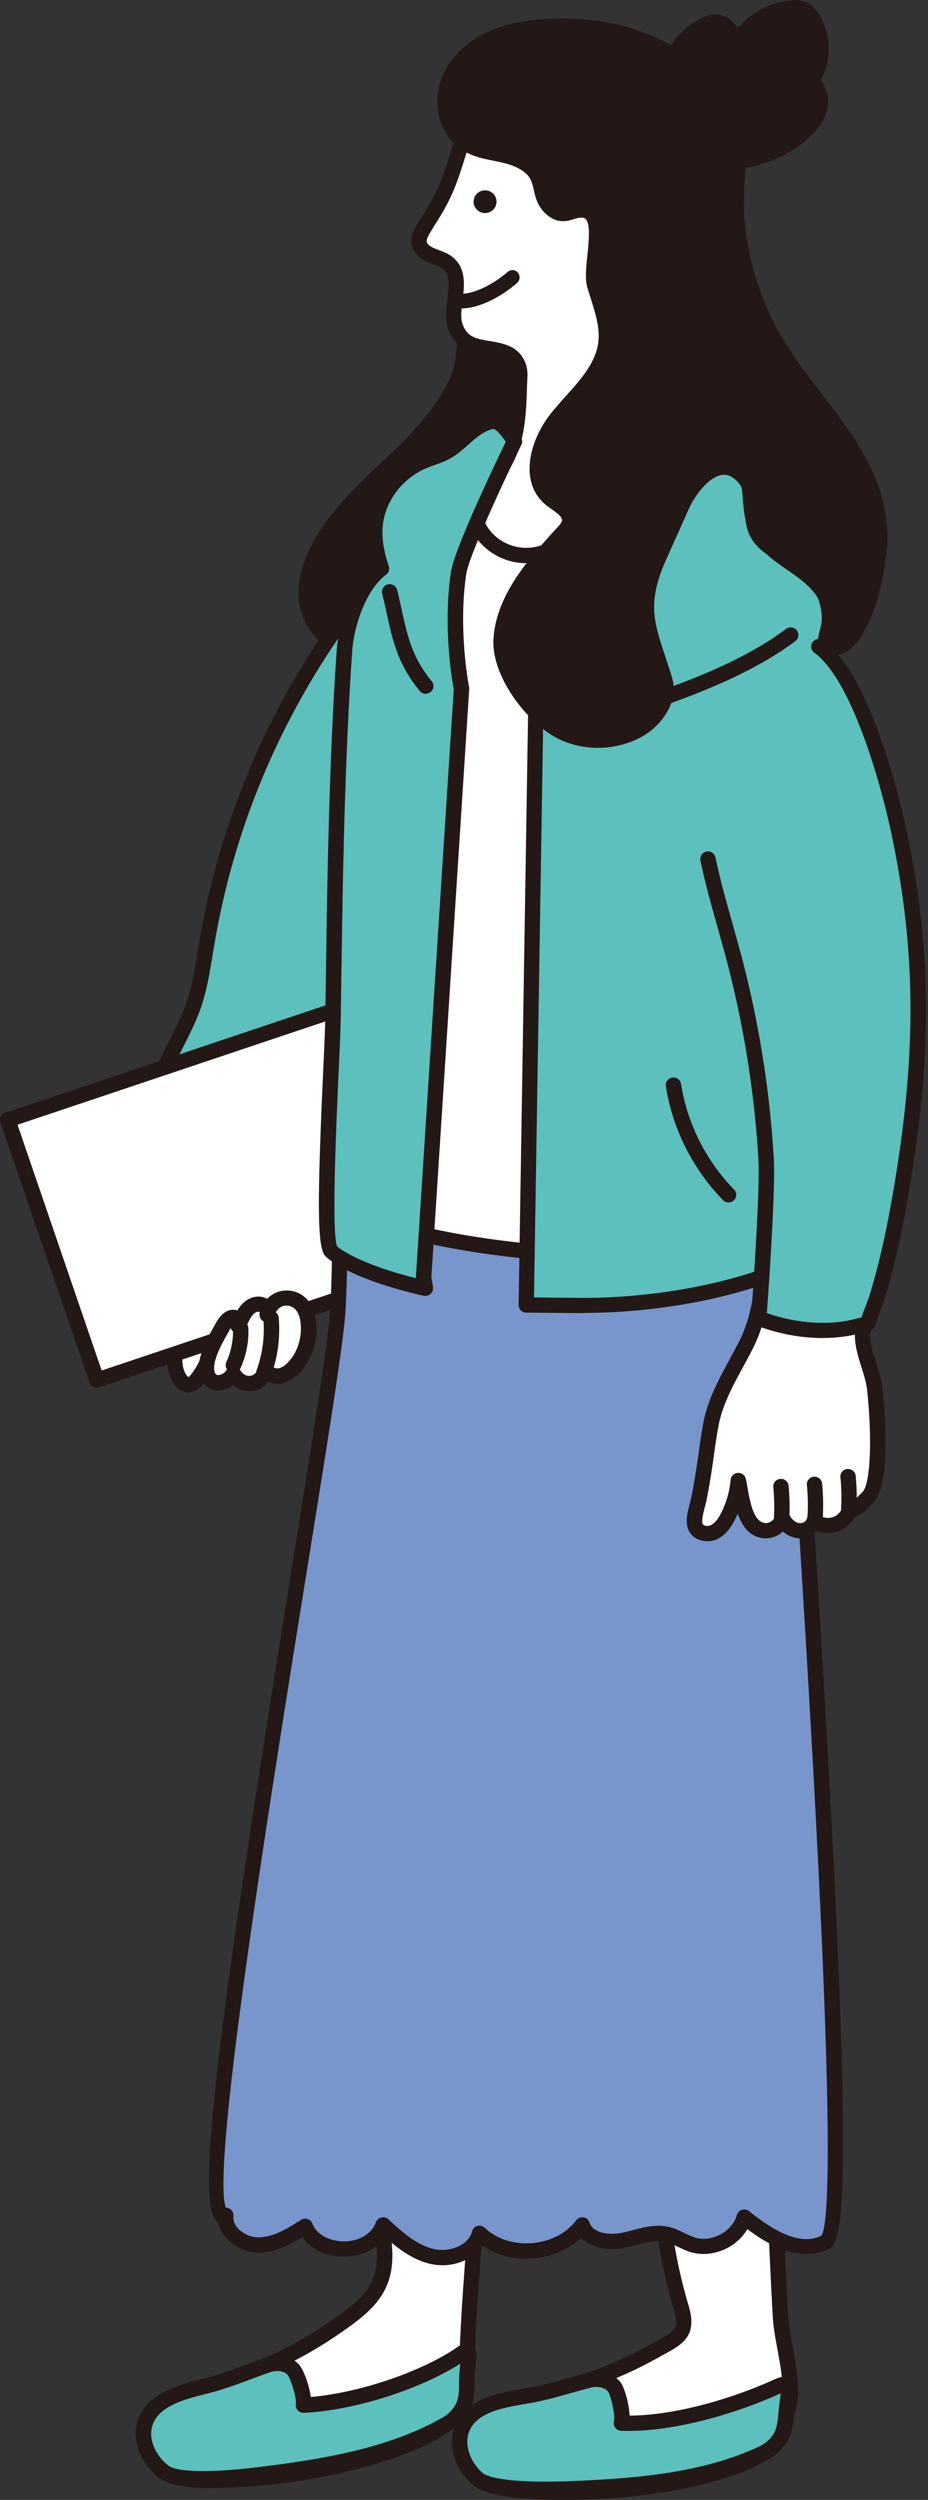 <svg width="117" height="315" viewBox="0 0 117 315" fill="none" xmlns="http://www.w3.org/2000/svg"><rect x="0" y="0" width="117" height="315" fill="#333333" stroke="none"/><g clip-path="url(#clip0_4500_34183)"><path d="M52.097 55.692c-4.277 4.418-9.4 8.271-12.114 13.747-1.07 2.162-1.739 4.64-1.198 6.979.846 3.654 4.617 6.203 8.4 6.356 3.784.153 7.438-1.727 10.117-4.382 2.678-2.656 4.5-6.016 6.098-9.423a100.09 100.09 0 006.462-18.165c.681-2.726 1.245-5.569.693-8.318-1.116-5.581-8.06-8.671-11.197-2.89-1.093 2.008-.552 5.44-1.457 7.719-1.246 3.148-3.455 5.957-5.804 8.377z" fill="#231815"/><path d="M47.608 83.75h-.458c-4.418-.177-8.412-3.232-9.305-7.097-.529-2.291-.106-4.865 1.269-7.626 2.091-4.218 5.557-7.507 8.894-10.68 1.151-1.092 2.303-2.185 3.395-3.313 2.738-2.832 4.57-5.463 5.605-8.06.364-.94.47-2.197.576-3.42.129-1.55.258-3.16.94-4.405 1.433-2.644 3.771-3.936 6.415-3.537 3.137.459 5.91 3.278 6.591 6.697.611 3.032-.047 6.098-.705 8.742a100.526 100.526 0 01-6.532 18.34c-1.493 3.197-3.408 6.85-6.286 9.694-3.008 2.984-6.768 4.676-10.375 4.676l-.024-.012zm5.182-27.388c-1.116 1.151-2.28 2.255-3.454 3.372-3.22 3.054-6.545 6.227-8.495 10.14-.81 1.62-1.657 4.041-1.116 6.344.704 3.055 3.924 5.463 7.496 5.604 3.172.141 6.626-1.362 9.387-4.1 2.656-2.632 4.477-6.098 5.899-9.153a99.743 99.743 0 006.403-18c.61-2.444 1.222-5.264.693-7.907-.528-2.644-2.62-4.817-4.97-5.17-1.82-.258-3.372.635-4.418 2.55-.481.893-.599 2.232-.716 3.654-.118 1.363-.224 2.76-.705 3.96-1.116 2.83-3.09 5.674-6.004 8.682v.024z" fill="#231815"/><path d="M26.178 153.129c-.506 1.187-1.222 2.268-1.786 3.419-2.056 4.124-2.233 8.895-2.362 13.489-.035 1.21-.059 2.479.529 3.536.293.529.857 1.034 1.457.893.352-.082.622-.364.846-.646a9.847 9.847 0 002.115-6.615c-.024-.423-.07-.869.058-1.269.4-1.151 2.186-1.704 2.033-2.914l-2.89-9.893z" fill="#fff"/><path d="M23.804 175.453c-.916 0-1.692-.67-2.103-1.422-.728-1.316-.681-2.82-.646-4.03.13-4.453.27-9.505 2.455-13.887.235-.47.494-.94.752-1.399.376-.669.729-1.304 1.01-1.962a.978.978 0 011.27-.517c.493.212.728.776.517 1.257a23.136 23.136 0 01-1.105 2.151c-.246.434-.493.869-.716 1.316-1.998 4.006-2.139 8.835-2.256 13.088-.035 1.022-.059 2.197.41 3.055.154.27.342.4.4.411 0 0 .083-.058.282-.305a8.883 8.883 0 001.904-5.957c-.036-.564-.07-1.093.117-1.633.259-.752.811-1.246 1.316-1.68.33-.294.705-.623.682-.811a.956.956 0 01.846-1.069.952.952 0 011.08.834c.142 1.175-.693 1.927-1.315 2.479-.33.294-.67.599-.764.858-.059.176-.047.458-.024.752.153 2.737-.693 5.381-2.314 7.414-.33.411-.752.846-1.398.986a1.694 1.694 0 01-.423.047l.023.024z" fill="#231815"/><path d="M37.422 86.969c-5.593 9.87-9.458 20.69-11.35 31.84-.494 2.903-.858 5.863-1.939 8.613-1.974 5.04-6.31 10.304-3.912 15.156 1.868 3.784 7.19 4.759 11.15 3.208 11.49-4.512 16.296-13.947 17.93-25.367 1.08-7.555 1.985-15.133 2.784-22.723.587-5.581.623-11.597 2.209-16.978 1.363-4.606 3.407-7.285 1.739-12.525-6.556 1.786-11.327 7.332-15.063 12.96a95.163 95.163 0 00-3.572 5.816h.024z" fill="#5CC0BD"/><path d="M27.529 147.454c-3.314 0-6.65-1.386-8.166-4.453-1.997-4.042.07-8.13 2.08-12.09.646-1.269 1.304-2.585 1.797-3.83.87-2.232 1.28-4.7 1.669-7.097l.223-1.327a98.382 98.382 0 0111.455-32.158 98.016 98.016 0 013.608-5.875c3.172-4.77 8.224-11.35 15.614-13.359.506-.13 1.034.153 1.187.634 1.387 4.348.388 7.074-.764 10.222-.328.893-.67 1.822-.975 2.856-1.14 3.841-1.468 8.106-1.786 12.219a138.647 138.647 0 01-.4 4.582c-.869 8.283-1.785 15.732-2.795 22.759-1.927 13.429-7.99 21.971-18.541 26.118a11.66 11.66 0 01-4.206.776v.023zm27.857-78.05C49.124 71.53 44.66 77.38 41.804 81.68a97.978 97.978 0 00-3.536 5.758c-5.581 9.834-9.364 20.443-11.233 31.535l-.223 1.316c-.4 2.491-.822 5.052-1.774 7.484-.529 1.34-1.21 2.691-1.868 4.007-1.88 3.701-3.643 7.202-2.068 10.386 1.633 3.325 6.45 4.089 9.916 2.738 9.846-3.866 15.51-11.914 17.33-24.603 1-7.015 1.916-14.44 2.785-22.7.153-1.48.27-3.008.388-4.524.329-4.218.658-8.577 1.856-12.618.318-1.07.67-2.045 1.01-2.973.988-2.69 1.775-4.864 1-8.072v-.012z" fill="#231815"/><path d="M57.513 158.71l-45.305 15.192L.975 141.11l45.306-15.192 11.232 32.792z" fill="#fff"/><path d="M12.208 174.866a.945.945 0 01-.917-.658L.047 141.427a.976.976 0 01.047-.729.994.994 0 01.564-.481l45.306-15.192a.97.97 0 011.233.599l11.232 32.792a.975.975 0 01-.047.729.963.963 0 01-.563.482l-45.306 15.192a.997.997 0 01-.317.047h.012zm-10-33.145l10.61 30.971 43.473-14.581-10.61-30.971L2.21 141.721z" fill="#231815"/><path d="M31.653 174.325c.916-.117 1.703-.881 1.833-1.786.27.635 1.045.952 1.739.846.693-.094 1.292-.529 1.774-1.022 1.41-1.445 2.044-3.537 1.891-5.534-.082-1.01-.387-2.068-1.186-2.714a2.564 2.564 0 00-2.456-.388c-.81.317-1.422 1.081-1.54 1.927.224-.623-.41-1.304-1.068-1.339-.67-.024-1.27.423-1.657.963-.388.541-.623 1.175-.952 1.739.435-.352-.129-1.128-.693-1.046-.564.083-.928.611-1.21 1.105-.823 1.48-2.373 4.03-2.044 5.792.352 1.904 2.479 1.598 3.36.212.446.775 1.28 1.339 2.22 1.222l-.011.023z" fill="#fff"/><path d="M31.406 175.3c-.729 0-1.445-.27-2.02-.752-.694.517-1.552.752-2.339.611-.999-.188-1.727-.975-1.927-2.091-.364-1.986 1.034-4.477 1.974-6.133l.176-.306c.224-.387.8-1.421 1.915-1.586.259-.035.506 0 .752.071.07-.13.153-.247.247-.376.658-.905 1.563-1.399 2.49-1.363.353.011.694.117 1 .293a3.42 3.42 0 011.233-.834c1.14-.435 2.48-.235 3.431.541.893.716 1.422 1.891 1.54 3.383.187 2.362-.623 4.712-2.163 6.286-.728.752-1.515 1.187-2.326 1.305-.54.082-1.08 0-1.55-.224a3.066 3.066 0 01-2.41 1.175h-.023zm-1.974-3.16h.024a.95.95 0 01.822.481c.223.388.705.823 1.257.741.482-.059.928-.494.987-.964a.97.97 0 01.834-.822.977.977 0 011.023.575c.07.188.423.306.705.271.375-.059.787-.306 1.21-.741 1.151-1.186 1.762-2.972 1.621-4.793-.047-.67-.235-1.563-.834-2.045a1.556 1.556 0 00-1.492-.235 1.537 1.537 0 00-.893.976 1.547 1.547 0 01-.094.387.967.967 0 01-1.152.611.96.96 0 01-.728-1.069c0-.059.023-.117.035-.176a.591.591 0 00-.176-.059c-.27 0-.576.212-.834.564-.212.294-.364.611-.517.928-.047.094-.094.188-.141.294-.07.27-.235.517-.458.705a.99.99 0 01-1.246 0 .96.96 0 01-.294-.423c-.035.059-.082.129-.129.211l-.176.318c-.752 1.327-1.998 3.536-1.763 4.84.095.494.306.529.388.541.33.07.881-.176 1.187-.67a.97.97 0 01.822-.446h.012z" fill="#231815"/><path d="M29.42 172.962a.933.933 0 01-.4-.082.949.949 0 01-.48-1.269 9.34 9.34 0 00.833-4.183.967.967 0 01.929-.998c.61 0 .986.399 1.01.928a11.02 11.02 0 01-.999 5.052.978.978 0 01-.88.564l-.013-.012zm3.854.964c-.105 0-.223-.024-.329-.059a.965.965 0 01-.587-1.234 15.146 15.146 0 00.846-6.427.97.97 0 01.88-1.045.953.953 0 011.058.881 17.052 17.052 0 01-.951 7.237.976.976 0 01-.917.635v.012z" fill="#231815"/><path d="M82.48 296.236a49.647 49.647 0 01-16.155 5.687c-3.008.505-6.568 1.057-7.919 3.76-1.104 2.209-.082 5.017 1.786 6.638 1.868 1.622 7.766 1.68 10.257 1.716 11.338.129 21.89-2.303 25.708-4.912.81-.552 1.668-1.104 2.185-1.938.564-.917.67-2.033.764-3.114 1.398-3.184-.529-8.624-.729-12.031-.352-6.169-.564-12.349-.857-18.517-.012-.353-.036-.705-.188-1.022-.53-1.105-2.127-.976-3.314-.658a76.703 76.703 0 00-10.81 3.842 67.325 67.325 0 002.668 15.18c1.01 3.372-.705 3.842-3.419 5.369h.024z" fill="#fff"/><path d="M71.377 315h-.928c-4.359-.047-9.012-.317-10.892-1.95-2.056-1.775-3.407-5.017-2.02-7.79 1.55-3.102 5.404-3.748 8.506-4.265 5.71-.952 11.044-2.832 15.967-5.593l.835-.458c2.22-1.199 2.808-1.528 2.138-3.807a67.859 67.859 0 01-2.702-15.403c-.024-.4.2-.776.575-.928a77.767 77.767 0 0110.95-3.89c2.186-.587 3.808-.164 4.442 1.175.235.494.259.987.282 1.387.106 2.244.2 4.5.294 6.744.164 3.924.329 7.849.564 11.761.058 1.022.293 2.279.54 3.607.541 2.949 1.163 6.286.176 8.718-.094 1.046-.223 2.303-.892 3.384-.588.952-1.493 1.563-2.292 2.103l-.176.118C93.078 312.415 83.021 315 71.401 315h-.024zm12.878-38.702a65.74 65.74 0 002.585 14.299c1.116 3.759-.823 4.817-3.067 6.039l-.81.446a50.658 50.658 0 01-16.473 5.804c-2.926.494-6.098 1.023-7.214 3.243-.94 1.88.105 4.23 1.562 5.487 1.586 1.375 7.602 1.445 9.588 1.469 11.267.117 21.63-2.303 25.202-4.747l.176-.117c.705-.47 1.363-.929 1.727-1.528.459-.74.54-1.739.623-2.69 0-.106.035-.212.082-.306.846-1.903.27-5.017-.235-7.754-.258-1.387-.493-2.703-.564-3.842a784.64 784.64 0 01-.564-11.797c-.094-2.244-.188-4.488-.293-6.732 0-.247-.024-.517-.094-.658-.212-.447-1.281-.388-2.174-.141a74.438 74.438 0 00-10.057 3.525z" fill="#231815"/><path d="M77.428 300.725c-.693-.835-1.938-1.117-3.23-.788-2.633.682-5.159 1.539-7.861 1.986-3.008.505-6.568 1.057-7.92 3.76-1.104 2.209-.081 5.017 1.787 6.638 1.868 1.622 9.81 1.363 12.29 1.257 8.248-.364 16.52-1.092 23.674-4.453a5.21 5.21 0 002.186-1.938c.564-.917.67-2.033.764-3.114.211-2.526.916-4.312-1.081-3.395-5.699 2.608-13.406 4.84-19.68 4.64.27-1.139-.435-3.994-.929-4.593z" fill="#5CC0BD"/><path d="M68.746 314.636c-4.888 0-7.967-.529-9.188-1.586-2.057-1.775-3.408-5.017-2.021-7.79 1.55-3.102 5.404-3.748 8.506-4.265 1.939-.329 3.642-.811 5.464-1.316.81-.223 1.621-.458 2.455-.67 1.692-.435 3.302 0 4.23 1.116.54.658 1.116 2.714 1.187 4.254 6.18-.047 13.394-2.35 18.258-4.559.376-.165 1.351-.623 2.127-.059.81.588.669 1.668.493 3.031-.059.423-.117.882-.153 1.375-.094 1.069-.2 2.397-.904 3.537a6.175 6.175 0 01-2.597 2.302c-7.543 3.549-16.367 4.207-24.05 4.547a88.765 88.765 0 01-3.796.094l-.011-.011zm6.497-13.876c-.247 0-.529.035-.8.106-.81.211-1.609.434-2.408.657-1.786.506-3.618 1.023-5.545 1.34-2.926.493-6.098 1.022-7.214 3.243-.94 1.88.105 4.229 1.562 5.487.81.705 4.289 1.339 11.608 1.022 7.497-.329 16.085-.964 23.3-4.359a4.258 4.258 0 001.774-1.563c.458-.74.54-1.739.622-2.69a35.95 35.95 0 01.165-1.457c.035-.306.094-.682.117-.976-5.322 2.433-13.417 4.947-20.103 4.724a.959.959 0 01-.74-.376c-.176-.224-.247-.517-.176-.799.2-.858-.423-3.337-.74-3.772-.306-.376-.823-.575-1.434-.575l.012-.012z" fill="#231815"/><path d="M41.616 293.675a49.787 49.787 0 01-15.638 6.967c-2.961.741-6.462 1.586-7.59 4.383-.917 2.291.329 5.005 2.326 6.474 1.998 1.468 7.884 1.057 10.363.881 11.315-.776 21.63-4.054 25.226-6.956.764-.622 1.574-1.233 2.02-2.103.494-.963.506-2.079.506-3.16.012-8.942 1.21-17.859 1.34-26.859 0-.694 0-1.434-.377-2.01-.575-.881-1.785-1.092-2.843-1.139a21.129 21.129 0 00-8.06 1.233c-.458.165-.928.353-1.222.729-.282.352-.364.811-.411 1.257-.294 2.691.493 5.358.963 8.013 1.175 6.662-1.457 8.824-6.603 12.29z" fill="#fff"/><path d="M26.683 313.52c-2.761 0-5.217-.294-6.533-1.246-2.197-1.609-3.807-4.735-2.655-7.602 1.304-3.219 5.087-4.171 8.119-4.934 5.616-1.41 10.774-3.701 15.45-6.862 4.947-3.337 7.285-5.205 6.192-11.326a47.32 47.32 0 00-.353-1.786c-.434-2.103-.869-4.277-.622-6.498.059-.552.176-1.198.622-1.75.494-.623 1.246-.893 1.657-1.046a22.384 22.384 0 018.436-1.281c.658.024 2.667.106 3.619 1.575.552.846.54 1.833.529 2.549-.06 4.301-.365 8.648-.67 12.842-.33 4.594-.658 9.341-.67 14.006 0 1.069 0 2.408-.61 3.595-.506.999-1.364 1.68-2.116 2.279l-.164.129c-3.548 2.867-13.782 6.345-25.766 7.168a65.214 65.214 0 01-4.477.176l.012.012zm15.485-19.046a50.425 50.425 0 01-15.943 7.097c-2.879.716-5.993 1.503-6.92 3.806-.788 1.939.446 4.207 2.008 5.346 1.692 1.246 7.696.834 9.67.693 11.22-.763 21.372-4.03 24.732-6.744l.165-.129c.658-.529 1.28-1.034 1.61-1.657.4-.775.4-1.821.4-2.737 0-4.723.34-9.505.669-14.135.294-4.171.599-8.483.658-12.736 0-.611 0-1.14-.224-1.48-.27-.423-.951-.647-2.067-.694a20.506 20.506 0 00-7.696 1.175c-.306.106-.646.247-.787.423-.141.165-.188.506-.212.776-.211 1.927.176 3.865.6 5.91.129.611.246 1.222.352 1.833 1.28 7.249-1.833 9.763-7.015 13.253z" fill="#231815"/><path d="M36.952 298.563c-.764-.776-2.033-.964-3.29-.529-2.573.893-5.017 1.939-7.672 2.608-2.961.74-6.463 1.586-7.59 4.383-.917 2.291.328 5.005 2.326 6.474 1.997 1.468 9.881.575 12.36.27 8.201-1.022 16.379-2.409 23.229-6.345a5.189 5.189 0 002.02-2.103c.494-.963.506-2.08.506-3.16 0-2.538.716-4.571-.353-3.807-5.087 3.63-13.97 6.415-20.244 6.709.176-1.164-.752-3.948-1.304-4.5h.012z" fill="#5CC0BD"/><path d="M25.625 313.285c-2.726 0-4.558-.341-5.475-1.011-2.197-1.61-3.807-4.735-2.655-7.602 1.304-3.219 5.087-4.171 8.119-4.934 1.903-.482 3.571-1.093 5.322-1.751a112.3 112.3 0 012.397-.87c1.645-.563 3.29-.27 4.312.764.6.611 1.34 2.62 1.54 4.148 6.238-.529 14.275-3.278 18.74-6.462.68-.482 1.186-.376 1.503-.188.752.434.67 1.28.54 2.573-.058.622-.14 1.398-.14 2.209 0 1.069 0 2.408-.611 3.595a6.09 6.09 0 01-2.409 2.502c-7.226 4.148-15.967 5.511-23.593 6.463-3.02.376-5.545.564-7.578.564h-.012zm9.341-14.523a3.01 3.01 0 00-.987.177 81.2 81.2 0 00-2.35.857c-1.727.647-3.524 1.304-5.404 1.786-2.879.717-5.993 1.504-6.92 3.807-.788 1.939.446 4.206 2.008 5.346.835.611 4.383.999 11.656.082 7.437-.928 15.955-2.256 22.864-6.215a4.175 4.175 0 001.645-1.704c.4-.775.4-1.821.4-2.737 0-.87.082-1.669.152-2.327-5.217 3.302-13.406 5.898-19.727 6.192a.933.933 0 01-.764-.317.97.97 0 01-.247-.787c.13-.87-.693-3.302-1.045-3.701-.294-.306-.752-.459-1.27-.459h-.01zM88.825 20.02c-2.503-.692-4.171-2.431-4.794-4.91-1.116-4.418.505-9.835 4.817-11.95.447-.223.94-.41 1.434-.387 1.269.059 2.056 1.328 2.62 2.455 1.433-2.244 3.89-3.818 6.544-4.206.67-.094 1.399-.117 1.986.223.4.224.705.6.952.987 1.562 2.409 1.492 5.746-.165 8.096.917.575 1.328 1.762 1.199 2.831-.13 1.07-.729 2.033-1.457 2.832-3.008 3.313-8.789 5.228-13.136 4.03z" fill="#231815"/><path d="M91.621 21.337a11.83 11.83 0 01-3.054-.388c-2.809-.775-4.759-2.773-5.476-5.604-1.14-4.5.341-10.598 5.323-13.042.493-.247 1.175-.529 1.915-.482 1.234.059 2.103.87 2.69 1.68A10.518 10.518 0 0199.317.082c.682-.106 1.704-.176 2.609.341.634.364 1.033.916 1.28 1.304 1.61 2.491 1.692 5.84.27 8.424.705.811 1.046 1.95.905 3.126-.141 1.14-.717 2.28-1.692 3.36-2.643 2.914-7.061 4.712-11.068 4.712v-.012zM90.2 3.737c-.294 0-.647.152-.917.281-4.065 1.998-5.252 7.085-4.3 10.857.54 2.162 1.962 3.63 4.112 4.218 3.878 1.069 9.317-.611 12.149-3.748.717-.788 1.128-1.563 1.222-2.315.094-.775-.211-1.563-.752-1.903a.991.991 0 01-.435-.623.976.976 0 01.153-.74c1.445-2.045 1.492-4.923.141-7.026-.223-.353-.423-.564-.611-.67-.282-.165-.728-.2-1.351-.106-2.385.353-4.57 1.763-5.863 3.772a.983.983 0 01-.87.446 1.004 1.004 0 01-.822-.529c-.446-.88-1.046-1.891-1.797-1.926h-.036l-.023.011z" fill="#231815"/><path d="M45.306 135.728c.082 3.925-1.434 7.438-1.892 11.28-.729 6.004-.447 12.254-.834 18.305-.776 12.196-20.256 117.282-14.111 113.828-.224 2.091 2.068 3.772 4.194 3.748 2.127-.023 4.042-1.21 5.828-2.35 1.55 3.913 8.412 3.783 9.822-.176 1.81 1.668 3.737 3.407 6.145 3.971 2.409.564 5.405-.529 6.016-2.902 3.536 3.36 10.046 2.832 12.971-1.069.576 1.868 3.067 2.338 5.005 1.962 1.94-.376 3.89-1.234 5.805-.764 1.08.271 2.009.94 3.066 1.281 2.632.846 5.816-.834 6.568-3.478 2.96 2.409 6.967 4.935 10.328 3.102 3.513-1.915-2.221-84.325-2.573-91.668-.435-9.235.893-18.87 1.504-28.081.881-13.042-1.974-28.927-1.974-28.927-.247-1.363-50.476 1.95-55.857 1.891v.059l-.011-.012z" fill="#7895CC"/><path d="M55.739 285.427a6.547 6.547 0 01-1.516-.176c-2.256-.529-4.1-1.974-5.651-3.349-1.07 1.481-2.938 2.409-5.111 2.444-2.233.047-4.242-.905-5.334-2.456-1.551.964-3.396 1.927-5.464 1.951-1.492 0-3.078-.658-4.089-1.763-.564-.611-.928-1.327-1.045-2.068-.035-.023-.082-.047-.118-.07-2.984-2.044.447-26.883 9.282-81.764 2.515-15.626 4.688-29.115 4.923-32.921.153-2.386.2-4.853.247-7.238.07-3.666.14-7.461.587-11.127.188-1.586.553-3.125.905-4.605.529-2.221 1.022-4.312.975-6.545v-.023c0-.271.094-.541.282-.717.188-.188.459-.258.694-.305 1.727.047 8.694-.341 16.719-.764 39.76-2.08 39.83-1.68 40.077-.341.117.658 2.855 16.238 1.985 29.162a372.359 372.359 0 01-.634 7.813c-.587 6.674-1.187 13.571-.881 20.162.047 1.081.223 3.783.458 7.614 4.747 76.605 3.396 83.972 1.61 84.948-3.795 2.067-8.13-.682-10.41-2.409a6.314 6.314 0 01-2.503 2.362c-1.516.798-3.243.986-4.747.505-.54-.176-1.034-.411-1.515-.646-.517-.247-.999-.482-1.48-.611-1.164-.294-2.421.047-3.749.387-.54.141-1.092.282-1.633.388-1.938.376-4.124 0-5.346-1.292-1.55 1.48-3.677 2.396-6.027 2.596-2.362.188-4.641-.388-6.427-1.609-1.046 1.621-3.09 2.479-5.088 2.479l.024-.012zm-7.426-6.039c.247 0 .482.094.658.258 1.634 1.504 3.478 3.208 5.699 3.737 1.903.446 4.382-.4 4.84-2.209a.976.976 0 01.67-.694.98.98 0 01.94.235c1.492 1.41 3.666 2.115 5.957 1.927 2.303-.188 4.324-1.233 5.558-2.867a.974.974 0 01.94-.376.954.954 0 01.763.67c.411 1.328 2.515 1.563 3.89 1.304.504-.094.998-.223 1.503-.352 1.516-.4 3.078-.799 4.712-.388.693.176 1.292.47 1.88.752.41.2.822.4 1.257.541.998.329 2.185.188 3.23-.365 1.046-.552 1.81-1.445 2.092-2.455a.958.958 0 01.646-.658.964.964 0 01.905.176c3.924 3.184 6.909 4.195 9.129 3.067 1.586-2.855.752-30.842-2.491-83.209-.235-3.842-.411-6.556-.458-7.637-.317-6.721.294-13.688.881-20.421.235-2.608.459-5.216.635-7.778.775-11.502-1.363-25.19-1.868-28.139-3.596-.447-25.085.681-38.15 1.362-7.273.376-13.23.694-15.874.752-.082 2.139-.552 4.148-1.022 6.11-.34 1.434-.693 2.914-.87 4.394-.434 3.572-.505 7.308-.575 10.927-.047 2.409-.094 4.9-.247 7.32-.247 3.901-2.315 16.79-4.946 33.11-4.512 28.069-12.008 74.655-10.128 79.696.188 0 .364.058.528.152.306.2.47.553.435.905-.07.681.27 1.222.576 1.551.634.693 1.715 1.187 2.632 1.128 1.915-.024 3.795-1.234 5.31-2.197a.97.97 0 01.823-.106.972.972 0 01.61.564c.67 1.704 2.633 2.256 4.043 2.256 1.445-.024 3.348-.67 3.96-2.397a.94.94 0 01.68-.611c.071-.024.153-.024.236-.024l.011-.011z" fill="#231815"/><path d="M53.612 155.62c3.032.693 6.78 1.351 11.409 1.88 1.469.165 3.137.258 4.923.282l13.347-.094 3.384-96.286-26.941 1.187S49.265 83.162 47.76 87.627c-1.504 4.464.188 66.513.188 66.513l5.663 3.419v-1.951.012z" fill="#fff"/><path d="M69.956 158.745c-1.869-.023-3.56-.117-5.053-.293-3.994-.459-7.649-1.046-10.868-1.751l.083.047a.972.972 0 01.328 1.328.98.98 0 01-1.339.317l-5.663-3.419a.965.965 0 01-.47-.799c-.176-6.368-1.657-62.354-.141-66.842C48.349 82.856 58.44 63 58.864 62.166a.964.964 0 01.823-.529l26.94-1.187c.248 0 .541.094.73.282.187.188.293.447.293.717l-3.384 96.286a.969.969 0 01-.963.928l-13.347.094v-.012zm-16.344-4.088c.07 0 .141 0 .224.023 3.301.752 7.108 1.387 11.302 1.857 1.422.164 3.043.258 4.83.27l12.395-.094 3.313-94.324-25.32 1.116C58.746 66.69 50.03 83.95 48.69 87.92c-1.057 3.137-.446 40.782.224 65.667l3.771 2.28a.841.841 0 010-.482.965.965 0 01.94-.74l-.012.012z" fill="#231815"/><path d="M86.181 60.016a27.968 27.968 0 01-1.868-2.256c-1.82-2.491-3.09-5.3-3.372-8.612-.176-2.068.047-4.136.282-6.204.176-1.61.376-3.29 1.222-4.676.729-1.199 1.88-2.08 2.89-3.055 3.42-3.29 5.476-8.037 5.147-12.748-.717-10.175-13.57-17.33-23.005-14.287-3.161 1.022-6.04 3.101-7.638 5.992-1.703 3.078-2.267 6.591-3.689 9.81-1.962 4.43-4.335 5.852-2.843 7.473.834.916 2.314.94 3.254 1.75 2.103 1.822.024 5.593.87 7.931 1.175 3.255 4.183 2.315 6.52 3.384 1.07.494 1.67 1.622 1.61 2.785-.188 4.43 0 8.354-2.655 12.125-.81 1.152-1.939 2.197-3.149 3.16l.024.083a6.283 6.283 0 00-.06.646c-.246 4.806 4.96 8.048 9.4 6.098 5.323-2.338 13.336-6.157 16.074-8.941l1.01-.447-.024-.011z" fill="#fff"/><path d="M66.349 70.966a7.823 7.823 0 01-4.406-1.363c-2.139-1.445-3.337-3.818-3.208-6.321 0-.211.023-.423.059-.634 0-.306.117-.612.34-.8 1.375-1.092 2.315-2.032 2.961-2.96 2.197-3.126 2.303-6.38 2.432-10.152l.06-1.468c.034-.811-.389-1.563-1.058-1.868-.635-.294-1.363-.412-2.127-.541-1.739-.294-3.9-.658-4.9-3.396-.422-1.175-.258-2.514-.105-3.806.223-1.798.305-3.032-.494-3.725-.305-.27-.763-.435-1.257-.623-.693-.258-1.48-.552-2.08-1.21-1.433-1.562-.481-3.055.623-4.793.611-.952 1.363-2.139 2.056-3.713.588-1.328 1.034-2.761 1.47-4.136.61-1.915 1.233-3.9 2.255-5.757 1.621-2.95 4.606-5.3 8.19-6.45 5.075-1.634 11.384-.553 16.472 2.843 4.63 3.09 7.472 7.566 7.801 12.29.341 4.852-1.692 9.892-5.428 13.5-.246.234-.493.47-.752.693-.775.705-1.504 1.363-1.985 2.173-.752 1.234-.929 2.855-1.093 4.289-.223 1.986-.447 4.03-.27 6.016.246 2.866 1.292 5.522 3.195 8.13a26.245 26.245 0 001.798 2.174.955.955 0 01-.317 1.527l-.846.376c-2.879 2.808-10.398 6.439-16.238 9.024-1.01.446-2.08.67-3.148.67v.011zm-5.652-7.907c0 .105-.023.211-.023.305-.094 1.868.763 3.56 2.361 4.641a5.846 5.846 0 005.663.529c8.178-3.607 13.782-6.709 15.78-8.742.035-.035.082-.07.13-.105a34.202 34.202 0 01-1.082-1.363c-2.115-2.89-3.278-5.863-3.56-9.094-.188-2.174.047-4.312.282-6.392.176-1.633.388-3.466 1.351-5.076.635-1.034 1.504-1.833 2.338-2.596.235-.223.482-.435.717-.658 3.337-3.208 5.146-7.696 4.853-11.985-.294-4.123-2.832-8.071-6.956-10.832-4.606-3.067-10.269-4.077-14.793-2.609-3.113.999-5.686 3.02-7.084 5.546-.928 1.68-1.504 3.49-2.103 5.405-.447 1.433-.917 2.902-1.551 4.335-.752 1.704-1.551 2.95-2.186 3.96-1.163 1.833-1.198 2.08-.834 2.479.294.317.776.493 1.328.705.599.223 1.28.47 1.844.975 1.634 1.41 1.375 3.536 1.14 5.405-.141 1.116-.27 2.185 0 2.925.576 1.61 1.563 1.845 3.396 2.15.857.141 1.75.294 2.62.694 1.386.634 2.244 2.09 2.173 3.689l-.058 1.457c-.13 3.9-.259 7.59-2.773 11.185-.705.999-1.657 1.986-2.985 3.079l.012-.012z" fill="#231815"/><path d="M61.155 26.847a1.442 1.442 0 01-1.445-1.433c0-.787.646-1.434 1.445-1.434.8 0 1.445.647 1.445 1.434 0 .787-.646 1.433-1.445 1.433zm-3.019 12.008c-.177 0-.353 0-.517-.023-.494-.047-.858-.506-.811-1.01a.915.915 0 01.987-.823c1.88.2 4.559-1.293 6.227-2.75a.887.887 0 011.27.106.94.94 0 01-.107 1.304c-1.75 1.528-4.57 3.208-7.061 3.208l.012-.012z" fill="#231815"/><path d="M85.183 61.144c-6.404 15.309-17.613 26.33-17.613 26.33l-1.233 76.958 6.415.059c9.552.117 19.927-1.786 27.082-5.088.635-.293 1.304-.634 1.633-1.245.282-.505.282-1.104.282-1.68-.047-8.377.376-38.468 2.491-46.622.987-3.795 2.832-7.907 3.008-11.831.165-3.666-.094-7.355-1.069-10.904-.482-1.762-1.833-3.712-2.092-5.451-.235-1.586.823-3.137.576-4.841-.341-2.326-2.326-4.042-4.277-5.393-1.938-1.351-4.088-2.702-5.04-4.852-.705-1.598-.646-3.408-.87-5.135-.223-1.727-.869-3.595-2.42-4.418-1.833-.975-4.218-.023-5.51 1.587-.553.681-.917 1.445-1.258 2.232l-.129.305.024-.011z" fill="#5CC0BD"/><path d="M73.575 165.454h-.823l-6.415-.058a.933.933 0 01-.682-.294.95.95 0 01-.27-.682l1.234-76.958c0-.247.106-.493.282-.67.106-.105 11.15-11.067 17.4-26.013l.894.365-.882-.412.118-.282c.317-.752.728-1.645 1.386-2.455 1.48-1.833 4.324-3.102 6.733-1.833 1.598.846 2.608 2.632 2.925 5.146.059.482.106.964.141 1.434.106 1.233.2 2.408.646 3.43.764 1.728 2.527 2.95 4.23 4.113l.482.34c1.962 1.375 4.277 3.29 4.676 6.04.153 1.057-.094 2.02-.317 2.878-.176.705-.353 1.375-.259 1.962.13.846.588 1.845 1.034 2.797.388.834.788 1.691 1.023 2.537.928 3.373 1.292 7.038 1.104 11.198-.129 2.796-1.034 5.616-1.915 8.342-.411 1.28-.811 2.49-1.116 3.689-2.021 7.801-2.503 36.728-2.456 46.386 0 .6 0 1.41-.399 2.139-.47.857-1.328 1.304-2.08 1.656-6.99 3.22-17.142 5.182-26.683 5.182l-.011.023zm-6.24-1.974l5.44.059c9.482.094 19.716-1.797 26.671-4.993.494-.235.999-.482 1.199-.835.164-.293.164-.787.153-1.21-.036-7.226.293-38.279 2.514-46.868.317-1.245.74-2.538 1.14-3.795.846-2.608 1.715-5.311 1.833-7.848.176-3.96-.165-7.438-1.034-10.61-.188-.693-.541-1.445-.917-2.244-.505-1.081-1.034-2.21-1.198-3.325-.141-.976.082-1.857.305-2.714.188-.752.376-1.457.271-2.139-.294-2.02-2.221-3.595-3.878-4.746l-.481-.33c-1.833-1.268-3.913-2.702-4.888-4.922-.588-1.316-.693-2.703-.81-4.042a25.05 25.05 0 00-.13-1.351c-.165-1.305-.635-3.02-1.915-3.69-1.41-.752-3.29.094-4.289 1.328-.505.623-.846 1.363-1.116 2.01l-.106.258-.023.047c-5.84 13.958-15.756 24.509-17.542 26.353l-1.21 75.607h.012zm34.943 6.004c-2.068 0-4.136-.387-6.027-1.163a.965.965 0 01-.53-1.257.963.963 0 011.27-.517c3.419 1.398 7.484 1.351 10.868-.118a.971.971 0 011.281.494.96.96 0 01-.494 1.269c-1.985.858-4.171 1.292-6.368 1.292z" fill="#231815"/><path d="M100.281 158.463c-1.07.165-2.092.647-2.785 1.457-2.15 2.538-2.02 6.721-3.501 9.647-1.645 3.231-3.713 6.344-4.383 9.975-.61 3.301-.564 4.429-1.468 9.164-.2 1.058-.94 2.902-.376 3.819.458.74 1.527.869 2.29.493.776-.376 1.293-1.139 1.68-1.903a12.264 12.264 0 001.329-4.582c.434 1.844.493 5.639 2.796 6.297a2.334 2.334 0 002.28-.611c.187-.199.434-.458.692-.352.106.035.177.129.247.211.623.682 1.798.764 2.526.188.412-.329.741-.857 1.258-.893.258-.023.505.094.763.165.893.247 1.915-.047 2.515-.729.211-.235.376-.517.622-.705.259-.188.576-.27.87-.376 2.444-.846 2.455-3.959 2.679-6.062a39.866 39.866 0 00-.047-8.695c-.318-2.831-.999-5.498-.564-8.318.376-2.409-.517-5.005-2.597-6.427-.728-.494-1.563-.834-2.397-1.128-1.21-.423-2.491-.752-3.771-.693-.212 0-.435.035-.647.07l-.011-.012z" fill="#fff"/><path d="M89.142 194.193c-.857 0-1.715-.352-2.209-1.163-.646-1.046-.246-2.526.06-3.701.082-.294.152-.564.199-.799.505-2.644.705-4.112.905-5.546.152-1.116.293-2.15.564-3.618.54-2.961 1.962-5.558 3.325-8.072.387-.717.775-1.434 1.151-2.162 1.034-2.033 1.633-4.195 1.95-6.979l.964.106-.963-.165c.117-1.022.235-2.08 1.186-3.02 1.492-1.456 3.748-1.492 5.323-1.386.857.059 1.88.153 2.878.47 1.14.364 2.15.987 2.902 1.492 1.011.67 2.139 1.516 2.902 2.714.752 1.175.423 1.998.13 2.726-.071.188-.165.4-.235.646-.247.811-.4 1.516-.447 2.15-.082 1.187.317 2.468.74 3.831.318 1.022.647 2.091.776 3.149.235 2.02 1.245 12.254-1.199 14.545-.141.13-.27.27-.399.4-.482.505-1.057 1.104-1.868 1.327a3.893 3.893 0 01-2.268 1.869 4.012 4.012 0 01-2.514-.094c-.611.669-1.586 1.033-2.55.893a3.384 3.384 0 01-1.739-.835c-.634.6-1.492.929-2.397.858-1.809-.153-2.749-1.551-3.301-3.102-.13.294-.259.576-.4.846-.387.74-1.022 1.786-2.115 2.326-.41.2-.88.306-1.35.306v-.012zm11.444-34.613c-1.046 0-2.22.164-2.949.869-.446.435-.517.881-.623 1.857v.058c-.34 3.032-.998 5.381-2.138 7.637-.376.741-.775 1.469-1.175 2.209-1.351 2.491-2.632 4.853-3.125 7.508-.259 1.422-.4 2.444-.552 3.525-.188 1.386-.4 2.961-.917 5.651-.047.271-.14.588-.223.928-.165.611-.494 1.869-.282 2.221.153.247.658.317 1.034.129.446-.223.846-.693 1.257-1.48a11.482 11.482 0 001.222-4.218.978.978 0 01.893-.881.972.972 0 011.022.74c.082.329.153.728.223 1.175.4 2.256.87 4.288 2.244 4.406.494.047 1.081-.353 1.21-.858a.965.965 0 01.847-.728.965.965 0 01.975.552c.258.552.74.963 1.222 1.034.411.07.869-.188.951-.505a.984.984 0 01.623-.682.989.989 0 01.917.153c.47.364 1.139.482 1.715.305.564-.176 1.057-.646 1.234-1.21a.979.979 0 01.94-.658c.305 0 .622-.305 1.104-.81.153-.165.317-.329.47-.47 1.151-1.081 1.21-7.567.611-12.936-.094-.882-.388-1.81-.693-2.785-.458-1.469-.94-2.984-.823-4.535.059-.776.224-1.622.517-2.573.094-.306.2-.564.294-.799.247-.6.258-.635.035-.987-.575-.893-1.504-1.586-2.35-2.15-.693-.459-1.515-.964-2.408-1.258-.787-.246-1.657-.34-2.409-.387-.27-.024-.576-.036-.881-.036l-.012-.011z" fill="#231815"/><path d="M98.518 192.607h-.058a.961.961 0 01-.905-1.022c.094-1.398.07-2.808-.059-4.195a.954.954 0 01.87-1.045c.516-.047 1.01.329 1.057.869.141 1.481.165 2.996.07 4.5a.974.974 0 01-.963.905l-.012-.012zm4.242-.27h-.059a.962.962 0 01-.905-1.022c.094-1.399.071-2.82-.07-4.195a.962.962 0 01.869-1.046.964.964 0 011.058.87c.141 1.48.164 2.996.07 4.5a.973.973 0 01-.963.905v-.012zm4.23-.975h-.059a.962.962 0 01-.905-1.023 24.983 24.983 0 00-.07-4.194.953.953 0 01.869-1.046c.517-.047 1.01.329 1.057.858.141 1.48.177 2.996.071 4.5a.973.973 0 01-.963.905z" fill="#231815"/><path d="M88.66 95.957c-1.304 8.213 1.657 16.414 3.796 24.439a129.396 129.396 0 014.135 25.613 129.5 129.5 0 01.118 12.995c-.082 1.88-1.48 6.85.658 7.825 2.303 1.057 4.958.963 7.496.834.752-.035 1.527-.07 2.244-.317 1.845-.623 2.385-2.55 2.89-4.206 1.258-4.183 2.139-8.472 2.879-12.772 2.749-15.908 3.29-29.632.012-45.435-1.269-6.121-5.393-24.52-13.218-23.299-6.462 1.01-10.034 8.166-11.01 14.311v.012z" fill="#5CC0BD"/><path d="M103.794 168.603a23.61 23.61 0 01-8.483-1.61.973.973 0 01-.611-.963c0-.153 1.163-15.744.916-19.962a128.395 128.395 0 00-4.1-25.426c-.33-1.222-.67-2.444-1.01-3.666-.788-2.784-1.599-5.663-2.198-8.541a.973.973 0 01.752-1.14.981.981 0 011.151.752c.576 2.808 1.387 5.651 2.162 8.413.341 1.233.694 2.467 1.022 3.689a129.736 129.736 0 014.16 25.801c.235 3.866-.635 16.332-.87 19.504 3.607 1.281 7.731 1.598 10.904.788l1.022-.235c.153-.459.329-.929.505-1.387.235-.623.47-1.234.646-1.845 1.081-3.583 1.963-7.484 2.855-12.665 2.938-17.049 2.903-29.996-.152-44.695-1.457-7.026-5.158-19.81-9.799-23.17a.95.95 0 01-.212-1.339.987.987 0 011.363-.212c6.31 4.571 10.14 22.324 10.563 24.333 3.102 14.957 3.149 28.105.164 45.4-.904 5.264-1.809 9.235-2.913 12.889-.2.646-.447 1.304-.694 1.974-.223.599-.458 1.198-.646 1.797a.994.994 0 01-.705.658l-1.539.353c-1.304.329-2.761.493-4.265.493l.012.012z" fill="#231815"/><path d="M71.06 3.302c-2.925.011-5.91.258-8.612 1.363-2.703 1.104-5.123 3.195-6.004 5.956-.893 2.761.059 6.157 2.585 7.614 1.61.928 3.571.999 5.346 1.54 1.222.363 2.585 1.057 3.266 2.184.775 1.293.505 2.797 1.574 4.007.435.505 1.034.916 1.704.952.635.023 1.234-.294 1.868-.4 4.277-.705 1.457 6.838 2.186 9.388.681 2.385 1.715 4.77 1.445 7.226-.423 3.783-3.713 6.497-6.122 9.47-2.408 2.972-3.83 7.813-.87 10.257 1.011.834 2.562 1.55 2.398 2.843-.07.54-.447.976-.811 1.387-3.584 3.96-7.531 8.248-7.825 13.547-.235 4.241 4.3 10.198 8.119 11.82 2.773 1.175 6.062 1.08 8.765-.247 2.479-1.222 4.547-3.948 3.748-6.568-1.927-6.345-3.69-8.824-.67-15.568l2.867-6.391c1.21-2.703 4.63-6.897 7.731-3.608 1.88 1.998.646 4.583 1.61 6.827.904 2.103 3.36 2.902 5.205 4.018 3.113 1.904 4.805 5.628 3.712 9.153-.152.505-.317 1.151.106 1.468.212.153.494.165.752.13 1.046-.141 1.927-.882 2.491-1.763 1.927-2.984 2.832-6.979 3.219-10.445.388-3.513-.458-7.19-2.021-10.351-2.819-5.675-7.496-10.234-10.774-15.662-2.925-4.84-4.735-10.398-5.146-16.026-.411-5.581 1.504-9.975-2.174-15.145-4.347-6.11-12.313-9.012-19.656-8.965l-.012-.011z" fill="#231815"/><path d="M75.396 94.23a11.49 11.49 0 01-4.477-.893c-4.147-1.75-8.976-7.978-8.706-12.76.317-5.57 4.359-10.046 7.93-13.982l.142-.152c.235-.247.54-.6.575-.858.047-.411-.505-.846-1.292-1.41-.27-.188-.529-.388-.776-.576-3.36-2.784-2.126-8.048.74-11.596.553-.694 1.164-1.363 1.763-2.045 1.986-2.22 3.866-4.312 4.148-6.944.188-1.739-.365-3.49-.94-5.334a37.791 37.791 0 01-.47-1.527c-.282-1.01-.141-2.456.023-3.995.176-1.68.411-3.995-.235-4.582-.164-.153-.47-.188-.881-.118-.2.036-.4.094-.6.153-.434.13-.904.282-1.48.258-.846-.035-1.703-.493-2.397-1.28-.751-.87-.975-1.81-1.163-2.644-.129-.552-.246-1.069-.505-1.504-.6-.987-1.962-1.527-2.714-1.75-.6-.177-1.222-.306-1.845-.435-1.245-.247-2.537-.517-3.712-1.198-2.809-1.622-4.113-5.382-3.02-8.742.916-2.832 3.313-5.217 6.568-6.544 3.043-1.246 6.391-1.422 8.976-1.434h.165c8.4 0 16.167 3.584 20.29 9.376 2.785 3.913 2.597 7.379 2.398 11.045-.082 1.468-.165 2.996-.047 4.593.4 5.44 2.126 10.833 5.005 15.604 1.386 2.302 3.078 4.5 4.712 6.626 2.197 2.855 4.464 5.804 6.097 9.118 1.751 3.536 2.515 7.402 2.115 10.88-.352 3.113-1.21 7.52-3.372 10.856-.787 1.222-1.938 2.02-3.172 2.197-.599.082-1.093-.023-1.481-.317-.998-.752-.587-2.033-.446-2.514.928-2.985-.423-6.298-3.29-8.06-.411-.259-.87-.494-1.316-.729-1.61-.846-3.43-1.81-4.265-3.736-.47-1.093-.505-2.197-.529-3.255-.035-1.28-.058-2.397-.904-3.301-.658-.705-1.328-.987-2.044-.87-1.54.259-3.255 2.362-4.09 4.218l-2.866 6.392c-2.409 5.37-1.61 7.801-.153 12.196.27.822.564 1.715.87 2.702.963 3.172-1.47 6.345-4.254 7.708a11.654 11.654 0 01-5.099 1.163h.024zm-2.08-68.734c.74 0 1.351.223 1.833.67 1.34 1.245 1.08 3.76.834 6.18-.13 1.292-.27 2.62-.082 3.278.14.493.294.987.446 1.48.623 1.95 1.258 3.972 1.023 6.11-.353 3.231-2.527 5.663-4.63 8.001a63.423 63.423 0 00-1.703 1.963c-1.963 2.432-3.572 6.802-1.01 8.917.199.165.434.33.669.494.963.693 2.28 1.633 2.08 3.207-.106.858-.682 1.492-1.058 1.904l-.141.153c-3.525 3.889-7.167 7.907-7.437 12.806-.212 3.807 4.135 9.447 7.531 10.88 2.526 1.058 5.499.975 7.954-.235 2.092-1.034 3.89-3.348 3.255-5.428-.294-.964-.576-1.845-.846-2.655-1.504-4.536-2.49-7.532.223-13.583l2.867-6.38c.799-1.774 2.855-4.887 5.546-5.334.963-.164 2.385-.035 3.783 1.457 1.351 1.434 1.386 3.102 1.422 4.559.023.916.047 1.786.364 2.538.564 1.292 1.939 2.02 3.395 2.796.494.259.976.517 1.422.787 3.619 2.21 5.323 6.427 4.136 10.258-.059.176-.082.293-.106.387.635-.188 1.257-.658 1.704-1.35 1.95-3.02 2.749-7.133 3.078-10.035.353-3.125-.341-6.603-1.927-9.822-1.562-3.137-3.771-6.016-5.91-8.8-1.668-2.162-3.384-4.407-4.829-6.803-3.031-5.017-4.864-10.716-5.275-16.45-.13-1.715-.035-3.301.047-4.829.188-3.466.352-6.473-2.044-9.834-3.796-5.322-10.998-8.682-18.858-8.553-2.409.012-5.51.176-8.248 1.292-2.69 1.105-4.724 3.102-5.452 5.358-.799 2.479.141 5.334 2.15 6.497.905.517 1.986.74 3.126.976.681.14 1.362.281 2.02.481 1.258.376 2.938 1.14 3.819 2.609.423.693.587 1.421.728 2.067.165.705.294 1.305.74 1.81.33.376.706.6 1.011.623.2 0 .494-.07.81-.177.283-.082.565-.176.859-.223a4.9 4.9 0 01.693-.059l-.012.012z" fill="#231815"/><path d="M41.969 128.373c-.083 5.393-1.587 27.893-.235 29.256.47.482 3.301 2.738 11.878 4.7l-.211-1.386 4.782-74.162s-1.457-7.32-.364-14.581c.458-3.09 7.05-16.579 7.05-16.579s-1.528-2.725-2.727-2.537c-1.198.188-2.232.916-3.137 1.691-.916.788-1.774 1.657-2.843 2.221-.846.458-1.798.693-2.69 1.057-2.527 1.035-4.583 3.114-5.582 5.629-1.057 2.678-.67 5.322.2 7.942-2.843 2.115-4.43 7.05-4.665 10.386-1.057 15.392-1.21 30.901-1.445 46.363h-.011z" fill="#5CC0BD"/><path d="M53.612 163.292c-.07 0-.14 0-.223-.023-9.34-2.138-12.078-4.688-12.349-4.97-1.022-1.034-1.08-6.004-.305-23.146.141-2.949.247-5.417.27-6.791l.059-3.76c.2-14.005.411-28.48 1.386-42.65.2-2.938 1.575-8.025 4.512-10.657-.634-2.08-1.163-4.97.012-7.954 1.093-2.785 3.325-5.029 6.11-6.169.352-.14.704-.27 1.057-.387.552-.188 1.08-.376 1.55-.623.73-.388 1.376-.964 2.069-1.575l.599-.528c.905-.776 2.127-1.692 3.63-1.915 1.669-.247 3.161 2.032 3.725 3.02.153.27.165.598.024.88-1.81 3.713-6.603 13.888-6.956 16.297-1.046 7.002.34 14.181.364 14.252a.87.87 0 01.012.246l-4.77 74.057.2 1.292a.923.923 0 01-.306.846.989.989 0 01-.658.258h-.012zm-11.103-6.238s2.244 2.067 9.928 4.006v-.176l4.77-74.045c-.2-1.034-1.386-7.872-.352-14.78.435-2.914 5.616-13.723 6.909-16.379-.54-.834-1.222-1.586-1.528-1.633-.963.153-1.903.87-2.608 1.469l-.576.505c-.74.658-1.504 1.34-2.444 1.833-.599.317-1.222.54-1.82.752-.318.117-.647.223-.952.352-2.268.928-4.16 2.832-5.041 5.1-.834 2.103-.764 4.347.223 7.284.13.388 0 .823-.34 1.07-2.48 1.832-4.054 6.356-4.277 9.692-.964 14.111-1.187 28.563-1.387 42.545l-.058 3.771c-.024 1.375-.13 3.878-.27 6.85-.294 6.592-.917 20.291-.165 21.819l-.012-.035zm29.256-64.763a.955.955 0 01-.94-.74.948.948 0 01.729-1.151c4.335-1.011 19.127-4.782 27.54-11.15a.984.984 0 011.363.176.959.959 0 01-.176 1.35C91.563 87.369 76.429 91.247 72 92.269c-.07.011-.153.023-.223.023h-.012z" fill="#231815"/><path d="M53.66 87.415a.934.934 0 01-.753-.364c-2.75-3.384-3.383-6.239-4.17-9.834a82.4 82.4 0 00-.553-2.42.967.967 0 01.717-1.164.983.983 0 011.175.717c.211.87.387 1.68.564 2.456.763 3.489 1.327 6.003 3.795 9.047a.946.946 0 01-.153 1.35.99.99 0 01-.611.212h-.012zm38.196 64.105a.932.932 0 01-.693-.294c-3.818-3.901-6.38-9-7.214-14.358a.958.958 0 01.81-1.093c.541-.07 1.023.282 1.105.799a24.6 24.6 0 006.686 13.312.954.954 0 01-.024 1.363.998.998 0 01-.681.271h.011z" fill="#231815"/></g><defs><clipPath id="clip0_4500_34183"><path fill="#fff" d="M0 0h116.753v315H0z"/></clipPath></defs></svg>